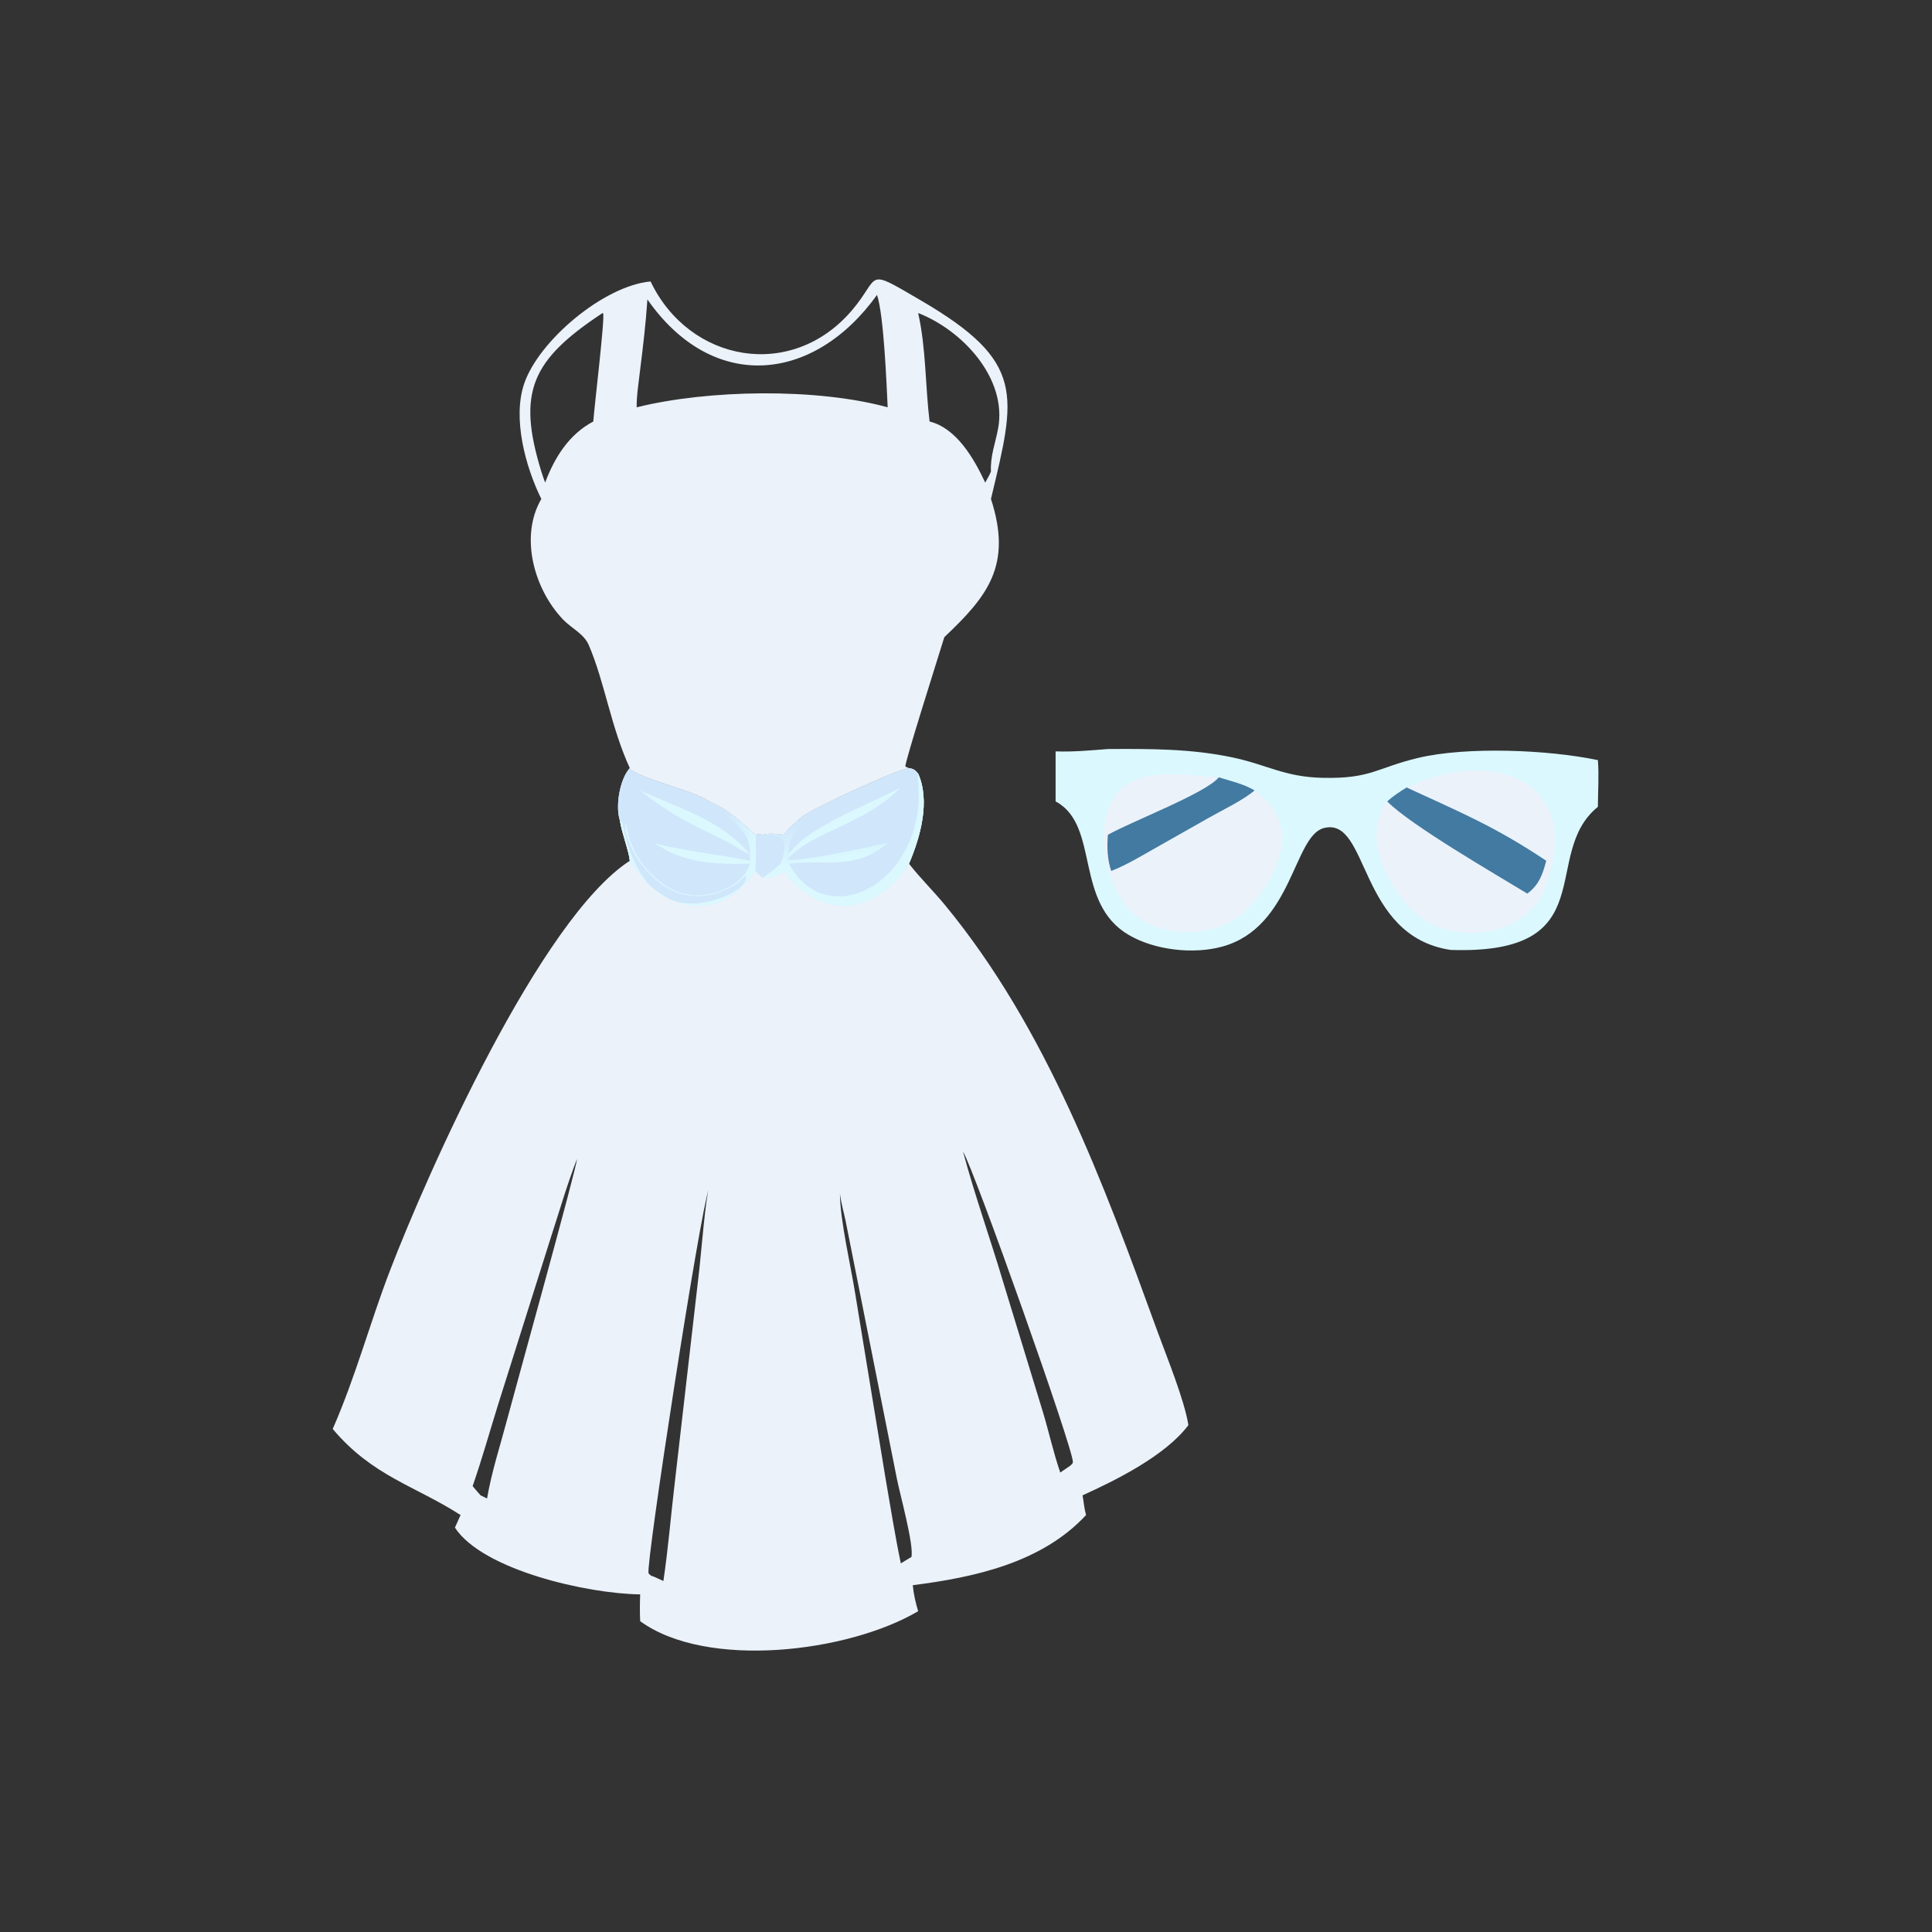 <?xml version="1.0" encoding="utf-8" ?>
<svg xmlns="http://www.w3.org/2000/svg" xmlns:xlink="http://www.w3.org/1999/xlink" width="512" height="512">
	<rect width="100%" height="100%" fill="#333333" stroke="none"/>
	<path fill="#DBF8FF" d="M293.603 198.501C304.759 198.428 315.717 198.404 326.685 200.739C335.904 202.701 340.425 205.913 350.53 206.134C363.378 206.414 364.777 203.497 375.775 200.865C388.692 197.774 410.412 198.689 423.455 201.439C423.776 205.488 423.477 209.74 423.455 213.813C407.897 226.467 425.475 253.089 384.441 251.743C359.759 248.053 362.917 216.28 350.812 219.45C342.769 221.557 342.523 245.796 323.848 250.877C316.198 252.958 305.982 251.799 299.116 247.765C284.644 239.264 291.447 219.05 280.05 212.55L279.747 212.38L279.747 199.122C284.39 199.293 288.978 198.859 293.603 198.501Z"/>
	<path fill="#EBF2FA" d="M332.474 209.465C344.82 218.004 339.446 231.785 330.488 240.919C322.857 248.699 307.445 249.297 299.623 241.386C292.68 234.364 289 216.635 297.185 209.06C303.522 203.195 315.16 205.588 322.993 205.999C326.121 206.976 329.655 207.77 332.474 209.465Z"/>
	<path fill="#427AA1" d="M322.993 205.999C326.121 206.976 329.655 207.77 332.474 209.465C329.375 212.127 323.828 214.726 320.166 216.822L305.826 224.945C302.139 227.025 298.439 229.278 294.481 230.812C293.438 227.695 293.336 224.466 293.603 221.225C300.046 217.618 319.652 210.151 322.993 205.999Z"/>
	<path fill="#EBF2FA" d="M372.767 208.69C395.591 197.719 419.808 206.705 409.682 234.691C405.56 246.084 391.879 249.657 381.146 245.677C370.451 241.711 359.443 222.636 367.629 212.38C369.184 210.955 370.974 209.788 372.767 208.69Z"/>
	<path fill="#427AA1" d="M372.767 208.69C386.88 215.205 396.202 219.032 409.768 228.11C408.795 231.734 407.894 234.474 404.75 236.812C396.495 231.782 373.712 218.615 367.629 212.38C369.184 210.955 370.974 209.788 372.767 208.69Z"/>
	<path fill="#EBF2FA" d="M172.412 74.591C182.667 96.069 209.839 101.019 225.828 82.175C233.547 73.078 228.94 70.796 244.044 79.615C271.91 95.886 269.234 104.583 262.614 132.229C268.317 149.793 261.75 157.983 250.257 168.852C248.231 175.419 239.731 202.136 239.938 203.132C240.263 203.302 240.538 203.443 240.89 203.553C236.559 204.388 216.017 214.009 212.654 216.381C210.829 217.869 209.189 219.374 207.725 221.225C205.951 221.062 203.897 220.693 202.161 221.225C201.447 221.111 200.985 221.09 200.26 221.225C199.176 220.833 194.249 214.891 187.904 212.38C183.273 209.325 172.99 207.474 166.974 203.972L166.903 203.553C161.866 192.564 160.302 180.951 156.045 170.98C154.744 167.932 151.443 166.508 149.238 164.205C141.579 156.207 137.625 142.242 143.456 132.229C139.212 123.622 135.818 110.888 138.889 101.742C142.736 90.288 160.03 75.71 172.412 74.591ZM232.419 78.159C215.598 101.57 188.875 104.132 171.568 79.356C171.165 85.517 170.42 91.778 169.652 97.906C169.286 101.196 168.699 104.637 168.721 107.941C187.685 103.233 216.439 102.774 235.242 107.941C234.959 101.988 234.232 83.503 232.419 78.159ZM243.319 82.953C245.441 92.37 245.191 102.169 246.346 111.702C253.511 113.474 258.13 121.545 261.09 127.888C261.616 126.932 262.213 125.973 262.614 124.957C262.402 120.86 263.772 117.535 264.508 113.576C266.984 100.258 255.03 87.503 243.319 82.953ZM159.698 82.953C140.834 95.408 136.976 103.899 143.456 124.957C143.783 125.934 144.082 126.933 144.47 127.888C146.961 121.241 150.798 115.1 157.228 111.702C157.484 107.924 160.335 84.275 159.836 83.066L159.698 82.953Z"/>
	<path fill="#EBF2FA" d="M240.89 203.553C242.057 203.709 242.584 204.074 243.319 205.004C246.56 212.33 243.92 221.826 240.89 228.89C243.866 232.716 247.354 236.107 250.434 239.847C277.394 272.581 292.458 313.574 306.776 352.934C309.13 359.405 313.895 370.994 314.932 377.676C308.902 385.727 295.74 392.282 286.888 396.277C287.203 398.024 287.332 399.789 287.817 401.503C276.126 414.127 258.291 418.015 241.897 420.092C242.113 422.483 242.639 424.684 243.319 426.984C224.762 437.944 187.262 442.458 169.652 429.63C169.541 427.246 169.564 424.906 169.652 422.524C155.798 422.381 127.914 416.111 120.558 404.831L122.058 401.503C109.939 393.714 98.694 391.194 88.175 378.69C94.406 364.416 97.914 350.844 103.401 336.576C113.278 310.895 143.151 243.524 166.903 228.11C166.68 225.552 164.779 220.784 164.286 217.496C163.014 213.633 164.252 206.473 166.903 203.553L166.974 203.972C172.99 207.474 183.273 209.325 187.904 212.38C194.249 214.891 199.176 220.833 200.26 221.225C200.985 221.09 201.447 221.111 202.161 221.225C203.897 220.693 205.951 221.062 207.725 221.225C209.189 219.374 210.829 217.869 212.654 216.381C216.017 214.009 236.559 204.388 240.89 203.553ZM187.904 314.807C185.492 321.232 171.168 414.139 171.867 416.928C172.306 417.551 172.745 417.663 173.432 417.892L175.805 418.981C177.041 410.692 177.721 402.32 178.7 393.997L185.356 336.134C185.71 333.019 187.094 316.493 187.904 314.807ZM255.205 305.167C258.359 316.878 262.452 328.297 265.902 339.911L276.393 374.235C277.986 379.523 279.189 385.03 280.979 390.237L283.541 388.483C283.86 388.178 284.288 387.952 284.327 387.487C284.586 384.382 258.218 310.12 255.205 305.167ZM222.591 316.297C222.63 323.539 225.538 335.724 226.698 343.173L234.623 391.453C235.949 399.088 237.141 406.719 238.728 414.308L240.89 412.993L241.516 412.65C242.315 409.717 238.422 395.724 237.68 391.86L224.107 323.619C223.622 321.246 222.857 318.687 222.591 316.297ZM152.892 307.189C150.352 313.694 148.394 320.52 146.228 327.163L132.04 372.11C129.786 379.341 127.735 386.685 125.251 393.839C125.948 394.653 126.629 395.49 127.355 396.277C127.93 396.552 128.507 396.823 129.072 397.118C130.325 389.857 132.606 382.975 134.48 375.87C136.224 369.257 153.047 308.683 152.892 307.189Z"/>
	<path fill="#DBF8FF" d="M202.161 232.604C203.747 231.281 205.384 230.456 206.807 228.89C207.091 229.543 207.353 230.204 207.725 230.812C206.295 232.279 204.181 233.005 202.161 232.604Z"/>
	<path fill="#D0E6FB" d="M166.903 203.553L166.974 203.972C172.99 207.474 183.273 209.325 187.904 212.38C194.249 214.891 199.176 220.833 200.26 221.225C200.433 224.408 200.265 227.624 200.26 230.812L200.26 230.812C190.451 245.041 175.387 241.926 166.903 228.11C166.68 225.552 164.779 220.784 164.286 217.496C163.014 213.633 164.252 206.473 166.903 203.553Z"/>
	<defs>
		<linearGradient id="gradient_0" gradientUnits="userSpaceOnUse" x1="200.653" y1="222.524" x2="191.102" y2="221.192">
			<stop offset="0" stop-color="#DAF9FF"/>
			<stop offset="1" stop-color="#D0E6FB"/>
		</linearGradient>
	</defs>
	<path fill="url(#gradient_0)" d="M187.904 212.38C194.249 214.891 199.176 220.833 200.26 221.225C200.433 224.408 200.265 227.624 200.26 230.812L200.26 230.812C199.891 229.769 199.749 229.39 198.713 228.89L198.713 228.89L198.713 228.11L198.713 226.376L198.713 226.376C199.233 219.683 192.039 216.199 187.904 212.38Z"/>
	<path fill="#DBF8FF" d="M164.286 217.496L164.817 217.779C167.159 229.651 173.073 241.904 187.396 239.016C190.429 238.405 197.032 236.15 197.782 232.641L197.558 232.141L197.602 232.447L197.61 232.168C196.694 232.619 196.143 233.66 195.201 234.236C175.876 246.062 164.186 222.146 165.892 217.969L165.846 218.51L165.99 218.517C167.066 227.88 176.406 238.868 187.178 237.109C191.7 236.371 197.444 233.747 198.713 228.89C199.749 229.39 199.891 229.769 200.26 230.812C190.451 245.041 175.387 241.926 166.903 228.11C166.68 225.552 164.779 220.784 164.286 217.496Z"/>
	<path fill="#DBF8FF" d="M173.432 223.394C179.977 225.385 191.264 226.537 198.713 228.11L198.713 228.89C189.818 229.121 180.866 228.78 173.432 223.394Z"/>
	<path fill="#DBF8FF" d="M169.652 209.465C179.874 214.159 191.342 217.415 198.713 226.376L198.713 226.376C196.624 225.643 194.772 224.096 192.784 223.109C183.397 218.451 177.81 216.055 169.652 209.465Z"/>
	<path fill="#D0E6FB" d="M240.89 203.553C242.057 203.709 242.584 204.074 243.319 205.004C246.56 212.33 243.92 221.826 240.89 228.89C232.098 242.384 217.785 244.336 207.725 230.812L207.725 230.812C207.353 230.204 207.091 229.543 206.807 228.89C205.384 230.456 203.747 231.281 202.161 232.604C201.389 232.048 200.819 231.586 200.26 230.812C200.265 227.624 200.433 224.408 200.26 221.225C200.985 221.09 201.447 221.111 202.161 221.225C203.897 220.693 205.951 221.062 207.725 221.225C209.189 219.374 210.829 217.869 212.654 216.381C216.017 214.009 236.559 204.388 240.89 203.553Z"/>
	<path fill="#DBF8FF" d="M209.053 226.376C213.761 219.18 229.722 213.499 238.728 208.69C228.567 218.726 216.209 220.032 209.053 227.226L209.053 226.376Z"/>
	<path fill="#DBF8FF" d="M243.319 205.004C246.56 212.33 243.92 221.826 240.89 228.89C232.098 242.384 217.785 244.336 207.725 230.812C208.088 230.023 208.454 229.518 209.053 228.89C218.321 246.176 241.836 235.914 243.433 212.678C243.604 210.183 243.232 207.739 243.309 205.257L243.319 205.004Z"/>
	<defs>
		<linearGradient id="gradient_1" gradientUnits="userSpaceOnUse" x1="220.442" y1="228.192" x2="218.945" y2="216.973">
			<stop offset="0" stop-color="#DAF9FF"/>
			<stop offset="1" stop-color="#D0E6FB"/>
		</linearGradient>
	</defs>
	<path fill="url(#gradient_1)" d="M212.654 216.381C211.576 219.93 208.537 222.284 209.053 226.376L209.053 227.226L208.752 227.752C210.231 228.821 232.093 224.048 235.242 223.394C226.696 230.875 218.174 227.692 209.053 228.89C208.454 229.518 208.088 230.023 207.725 230.812L207.725 230.812C207.353 230.204 207.091 229.543 206.807 228.89C205.384 230.456 203.747 231.281 202.161 232.604C201.389 232.048 200.819 231.586 200.26 230.812C200.265 227.624 200.433 224.408 200.26 221.225C200.985 221.09 201.447 221.111 202.161 221.225C203.897 220.693 205.951 221.062 207.725 221.225C209.189 219.374 210.829 217.869 212.654 216.381Z"/>
	<path fill="#D0E6FB" d="M200.26 221.225C200.985 221.09 201.447 221.111 202.161 221.225C206.964 221.397 209.585 221.88 206.807 228.89C205.384 230.456 203.747 231.281 202.161 232.604C201.389 232.048 200.819 231.586 200.26 230.812C200.265 227.624 200.433 224.408 200.26 221.225Z"/>
</svg>
